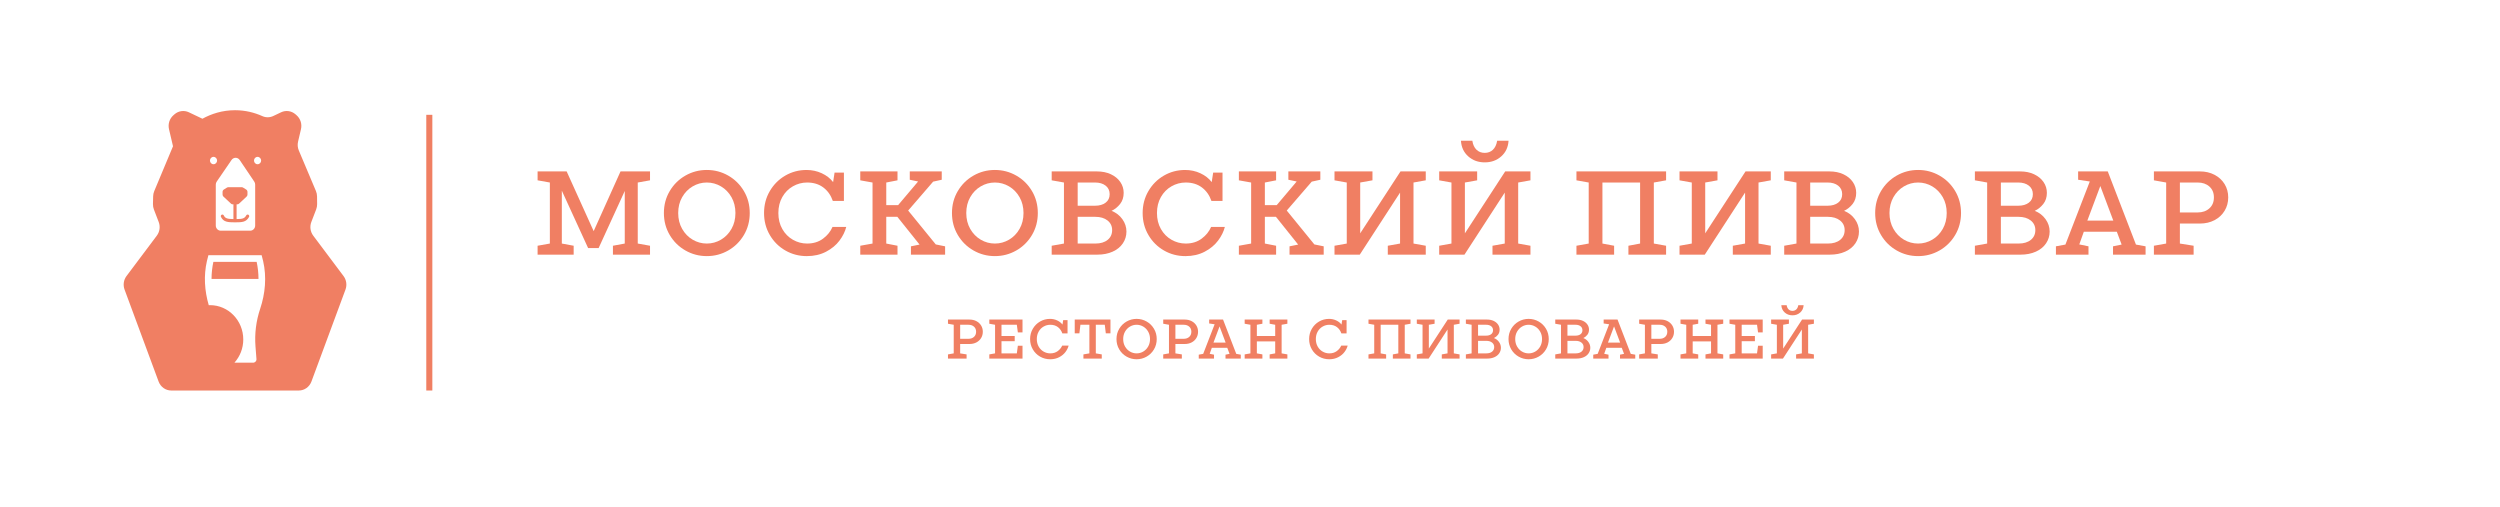 <?xml version="1.0" encoding="UTF-8" standalone="no"?>
<!-- Created with Inkscape (http://www.inkscape.org/) -->

<svg
   version="1.1"
   id="svg2"
   width="960.755"
   height="194.731"
   viewBox="0 0 960.755 194.731"
   sodipodi:docname="Копия московская-пивоварня-лого-горизонт-рус.ai"
   xmlns:inkscape="http://www.inkscape.org/namespaces/inkscape"
   xmlns:sodipodi="http://sodipodi.sourceforge.net/DTD/sodipodi-0.dtd"
   xmlns="http://www.w3.org/2000/svg"
   xmlns:svg="http://www.w3.org/2000/svg">
  <defs
     id="defs6">
    <clipPath
       clipPathUnits="userSpaceOnUse"
       id="clipPath18">
      <path
         d="m 35.651,33.501 h 652.128 v 80.808 H 35.651 Z"
         id="path16" />
    </clipPath>
    <clipPath
       clipPathUnits="userSpaceOnUse"
       id="clipPath42">
      <path
         d="M 0,146.048 H 720.566 V 0 H 0 Z"
         id="path40" />
    </clipPath>
  </defs>
  <sodipodi:namedview
     id="namedview4"
     pagecolor="#ffffff"
     bordercolor="#000000"
     borderopacity="0.25"
     inkscape:showpageshadow="2"
     inkscape:pageopacity="0.0"
     inkscape:pagecheckerboard="0"
     inkscape:deskcolor="#d1d1d1" />
  <g
     id="g8"
     inkscape:groupmode="layer"
     inkscape:label="Копия московская-пивоварня-лого-горизонт-рус"
     transform="matrix(1.333,0,0,-1.333,0,194.731)">
    <path
       d="m 122.897,33.5 h 1.746 v 79.484 h -1.746 z"
       style="fill:#f07f62;fill-opacity:1;fill-rule:nonzero;stroke:none"
       id="path10" />
    <g
       id="g12">
      <g
         id="g14"
         clip-path="url(#clipPath18)">
        <g
           id="g20"
           transform="translate(73.996,70.582)">
          <path
             d="m 0,0 h -12.481 c -0.345,-1.604 -0.529,-3.272 -0.529,-4.909 H 0.528 C 0.528,-3.272 0.342,-1.604 0,0"
             style="fill:#f07f63;fill-opacity:1;fill-rule:nonzero;stroke:none"
             id="path22" />
        </g>
        <g
           id="g24"
           transform="translate(67.754,81.985)">
          <path
             d="M 0,0 C 2.089,0 3.219,0.068 4.04,1.545 4.166,1.769 4.088,2.057 3.871,2.185 3.652,2.313 3.378,2.237 3.249,2.011 2.756,1.118 2.195,0.961 0.456,0.941 v 4.241 h 0.181 c 0.191,0 0.377,0.072 0.521,0.205 l 2.177,2.03 C 3.499,7.57 3.592,7.785 3.592,8.013 v 0.759 c 0,0.282 -0.142,0.543 -0.375,0.688 l -0.901,0.56 c -0.121,0.075 -0.26,0.115 -0.403,0.115 H 0.003 -1.91 c -0.144,0 -0.282,-0.04 -0.403,-0.115 L -3.214,9.46 C -3.449,9.315 -3.589,9.054 -3.589,8.772 V 8.013 c 0,-0.228 0.093,-0.443 0.254,-0.596 l 2.18,-2.03 c 0.143,-0.133 0.33,-0.205 0.521,-0.205 h 0.178 V 0.941 C -2.21,0.966 -2.836,1.145 -3.236,1.986 -3.347,2.216 -3.619,2.312 -3.846,2.2 -4.072,2.085 -4.163,1.804 -4.052,1.571 -3.338,0.075 -2.049,0 0,0"
             style="fill:#f07f63;fill-opacity:1;fill-rule:nonzero;stroke:none"
             id="path26" />
        </g>
        <g
           id="g28"
           transform="translate(81.039,113.712)">
          <path
             d="m 0,0 -2.233,-1.062 c -0.999,-0.475 -2.144,-0.502 -3.15,-0.051 -2.263,1.017 -4.904,1.711 -7.899,1.711 -3.69,0 -6.833,-1.05 -9.4,-2.457 v 0.002 L -26.586,0 c -1.375,0.654 -2.995,0.427 -4.153,-0.584 l -0.31,-0.272 c -1.122,-0.982 -1.613,-2.535 -1.268,-4.012 l 1.155,-4.923 -5.409,-12.933 c -0.196,-0.47 -0.304,-0.975 -0.317,-1.49 l -0.055,-2.226 c -0.013,-0.541 0.08,-1.079 0.274,-1.581 l 1.379,-3.598 c 0.509,-1.321 0.305,-2.819 -0.538,-3.942 l -8.744,-11.655 c -0.831,-1.109 -1.042,-2.586 -0.559,-3.895 l 9.816,-26.516 c 0.577,-1.556 2.024,-2.584 3.64,-2.584 H 5.107 c 1.616,0 3.063,1.028 3.639,2.584 l 9.817,26.516 c 0.485,1.309 0.273,2.786 -0.56,3.895 l -8.741,11.655 c -0.843,1.123 -1.047,2.621 -0.541,3.942 l 1.394,3.626 c 0.184,0.484 0.278,1.001 0.272,1.523 l -0.022,2.217 c -0.005,0.539 -0.116,1.071 -0.325,1.565 l -4.933,11.68 c -0.34,0.803 -0.416,1.699 -0.214,2.551 l 0.838,3.589 c 0.348,1.477 -0.143,3.03 -1.268,4.012 l -0.31,0.272 C 2.997,0.427 1.377,0.654 0,0 m -6.783,-12.851 c 0.568,0 1.029,-0.477 1.029,-1.064 0,-0.586 -0.461,-1.062 -1.029,-1.062 -0.571,0 -1.029,0.476 -1.029,1.062 0,0.587 0.458,1.064 1.029,1.064 m -6.328,-0.268 c 0.471,0 0.911,-0.237 1.178,-0.638 l 4.204,-6.235 c 0.168,-0.248 0.256,-0.544 0.256,-0.845 v -11.816 c 0,-0.821 -0.642,-1.485 -1.434,-1.485 h -8.485 c -0.793,0 -1.437,0.664 -1.437,1.485 v 11.808 c 0,0.308 0.091,0.607 0.265,0.857 l 4.281,6.242 c 0.266,0.392 0.704,0.627 1.172,0.627 m -6.37,0.268 c 0.569,0 1.029,-0.477 1.029,-1.064 0,-0.586 -0.46,-1.062 -1.029,-1.062 -0.569,0 -1.029,0.476 -1.029,1.062 0,0.587 0.46,1.064 1.029,1.064 m 13.433,-43.848 c -1.15,-3.464 -1.616,-7.088 -1.337,-10.779 l 0.28,-3.656 c 0.03,-0.257 -0.063,-0.546 -0.249,-0.737 -0.186,-0.194 -0.436,-0.322 -0.685,-0.322 h -5.097 -0.3 -0.02 c 1.578,1.763 2.55,4.112 2.55,6.699 0,5.463 -4.291,9.891 -9.587,9.891 -0.123,0 -0.241,-0.015 -0.362,-0.018 -1.216,4.143 -1.5,8.519 -0.536,12.715 0.098,0.428 0.433,1.702 0.433,1.702 h 15.345 c 0,0 0.337,-1.274 0.436,-1.702 1.047,-4.56 0.622,-9.334 -0.871,-13.793"
             style="fill:#f07f63;fill-opacity:1;fill-rule:nonzero;stroke:none"
             id="path30" />
        </g>
      </g>
    </g>
    <g
       id="g32"
       transform="translate(187.4,96.665)">
      <path
         d="M 0,0 V -2.568 L -3.536,-3.199 V -20.795 L 0,-21.426 v -2.568 h -10.692 v 2.568 l 3.409,0.631 V -5.641 L -14.817,-22.1 h -3.031 l -7.577,16.543 v -15.238 l 3.41,-0.631 v -2.568 h -10.398 v 2.568 l 3.536,0.631 v 17.596 l -3.536,0.631 V 0 h 8.377 L -16.248,-17.217 -8.503,0 Z"
         style="fill:#f07f63;fill-opacity:1;fill-rule:nonzero;stroke:none"
         id="path34" />
    </g>
    <g
       id="g36">
      <g
         id="g38"
         clip-path="url(#clipPath42)">
        <g
           id="g44"
           transform="translate(207.858,76.985)">
          <path
             d="m 0,0 c 1.263,0.744 2.273,1.782 3.031,3.115 0.758,1.333 1.137,2.855 1.137,4.568 0,1.711 -0.379,3.234 -1.137,4.567 -0.758,1.332 -1.768,2.371 -3.031,3.115 -1.263,0.743 -2.624,1.115 -4.083,1.115 -1.459,0 -2.82,-0.372 -4.083,-1.115 -1.263,-0.744 -2.273,-1.783 -3.031,-3.115 -0.758,-1.333 -1.137,-2.856 -1.137,-4.567 0,-1.713 0.379,-3.235 1.137,-4.568 0.758,-1.333 1.768,-2.371 3.031,-3.115 1.263,-0.744 2.624,-1.115 4.083,-1.115 1.459,0 2.82,0.371 4.083,1.115 m -10.25,-3.115 c -1.894,1.08 -3.403,2.568 -4.525,4.463 -1.123,1.894 -1.683,4.005 -1.683,6.335 0,2.329 0.56,4.441 1.683,6.335 1.122,1.894 2.631,3.381 4.525,4.462 1.895,1.08 3.95,1.62 6.167,1.62 2.216,0 4.272,-0.54 6.167,-1.62 1.895,-1.081 3.403,-2.568 4.525,-4.462 1.122,-1.894 1.684,-4.006 1.684,-6.335 0,-2.33 -0.562,-4.441 -1.684,-6.335 -1.122,-1.895 -2.63,-3.383 -4.525,-4.463 -1.895,-1.081 -3.951,-1.62 -6.167,-1.62 -2.217,0 -4.272,0.539 -6.167,1.62"
             style="fill:#f07f63;fill-opacity:1;fill-rule:nonzero;stroke:none"
             id="path46" />
        </g>
        <g
           id="g48"
           transform="translate(243.974,80.668)">
          <path
             d="m 0,0 c -0.337,-1.347 -0.989,-2.666 -1.958,-3.957 -0.968,-1.291 -2.259,-2.357 -3.872,-3.199 -1.614,-0.842 -3.459,-1.263 -5.536,-1.263 -2.245,0 -4.308,0.54 -6.188,1.621 -1.88,1.08 -3.374,2.567 -4.482,4.462 -1.11,1.894 -1.663,4.005 -1.663,6.335 0,2.329 0.553,4.441 1.663,6.335 1.108,1.894 2.595,3.381 4.461,4.462 1.866,1.08 3.908,1.621 6.125,1.621 1.571,0 3.038,-0.316 4.399,-0.948 1.361,-0.631 2.448,-1.48 3.262,-2.546 l 0.421,2.736 h 2.694 V 7.493 h -3.199 c -0.561,1.627 -1.473,2.918 -2.736,3.873 -1.263,0.953 -2.82,1.431 -4.672,1.431 -1.46,0 -2.828,-0.366 -4.105,-1.095 -1.277,-0.73 -2.294,-1.761 -3.051,-3.094 -0.758,-1.333 -1.137,-2.87 -1.137,-4.609 0,-1.741 0.379,-3.277 1.137,-4.609 0.757,-1.334 1.774,-2.365 3.051,-3.094 1.277,-0.731 2.645,-1.095 4.105,-1.095 1.795,0 3.325,0.47 4.588,1.41 1.263,0.94 2.174,2.07 2.736,3.389 z"
             style="fill:#f07f63;fill-opacity:1;fill-rule:nonzero;stroke:none"
             id="path50" />
        </g>
        <g
           id="g52"
           transform="translate(261.822,85.383)">
          <path
             d="m 0,0 7.956,-9.766 2.694,-0.547 v -2.4 H 0.8 v 2.4 l 2.484,0.505 -6.399,7.998 h -3.199 v -7.703 l 3.241,-0.632 v -2.568 h -10.734 v 2.568 l 3.536,0.632 V 8.082 l -3.536,0.632 v 2.567 H -3.073 V 8.714 L -6.314,8.082 V 1.558 h 3.409 l 5.768,6.819 -2.4,0.505 v 2.399 H 9.681 V 8.882 L 7.198,8.335 Z"
             style="fill:#f07f63;fill-opacity:1;fill-rule:nonzero;stroke:none"
             id="path54" />
        </g>
        <g
           id="g56"
           transform="translate(290.909,76.985)">
          <path
             d="m 0,0 c 1.263,0.744 2.273,1.782 3.031,3.115 0.758,1.333 1.137,2.855 1.137,4.568 0,1.711 -0.379,3.234 -1.137,4.567 -0.758,1.332 -1.768,2.371 -3.031,3.115 -1.263,0.743 -2.624,1.115 -4.083,1.115 -1.46,0 -2.82,-0.372 -4.083,-1.115 -1.263,-0.744 -2.273,-1.783 -3.031,-3.115 -0.758,-1.333 -1.137,-2.856 -1.137,-4.567 0,-1.713 0.379,-3.235 1.137,-4.568 0.758,-1.333 1.768,-2.371 3.031,-3.115 1.263,-0.744 2.623,-1.115 4.083,-1.115 1.459,0 2.82,0.371 4.083,1.115 m -10.25,-3.115 c -1.894,1.08 -3.403,2.568 -4.525,4.463 -1.123,1.894 -1.683,4.005 -1.683,6.335 0,2.329 0.56,4.441 1.683,6.335 1.122,1.894 2.631,3.381 4.525,4.462 1.895,1.08 3.95,1.62 6.167,1.62 2.216,0 4.272,-0.54 6.167,-1.62 1.894,-1.081 3.403,-2.568 4.525,-4.462 1.123,-1.894 1.684,-4.006 1.684,-6.335 0,-2.33 -0.561,-4.441 -1.684,-6.335 -1.122,-1.895 -2.631,-3.383 -4.525,-4.463 -1.895,-1.081 -3.951,-1.62 -6.167,-1.62 -2.217,0 -4.272,0.539 -6.167,1.62"
             style="fill:#f07f63;fill-opacity:1;fill-rule:nonzero;stroke:none"
             id="path58" />
        </g>
        <g
           id="g60"
           transform="translate(315.787,75.87)">
          <path
             d="M 0,0 C 1.487,0 2.666,0.351 3.536,1.052 4.405,1.754 4.84,2.694 4.84,3.872 4.84,5.023 4.399,5.949 3.515,6.65 2.631,7.352 1.459,7.703 0,7.703 H -5.094 V 0 Z m -5.094,17.596 v -6.693 h 5.009 c 1.264,0 2.28,0.294 3.052,0.883 0.772,0.589 1.158,1.403 1.158,2.442 0,1.038 -0.386,1.859 -1.158,2.463 -0.772,0.603 -1.788,0.905 -3.052,0.905 z M 7.787,7.03 C 8.572,5.935 8.966,4.742 8.966,3.452 8.966,2.217 8.622,1.087 7.934,0.063 7.247,-0.962 6.264,-1.762 4.988,-2.337 3.711,-2.912 2.244,-3.199 0.589,-3.199 h -13.176 v 2.568 L -9.051,0 v 17.596 l -3.536,0.631 v 2.568 H 0.462 c 1.516,0 2.856,-0.274 4.021,-0.821 1.164,-0.547 2.069,-1.292 2.715,-2.231 0.645,-0.941 0.968,-1.986 0.968,-3.136 0,-1.263 -0.344,-2.33 -1.031,-3.199 C 6.447,10.537 5.626,9.878 4.672,9.429 5.963,8.924 7.001,8.124 7.787,7.03"
             style="fill:#f07f63;fill-opacity:1;fill-rule:nonzero;stroke:none"
             id="path62" />
        </g>
        <g
           id="g64"
           transform="translate(353.124,80.668)">
          <path
             d="m 0,0 c -0.337,-1.347 -0.989,-2.666 -1.958,-3.957 -0.968,-1.291 -2.259,-2.357 -3.872,-3.199 -1.614,-0.842 -3.459,-1.263 -5.536,-1.263 -2.245,0 -4.308,0.54 -6.188,1.621 -1.88,1.08 -3.374,2.567 -4.482,4.462 -1.11,1.894 -1.663,4.005 -1.663,6.335 0,2.329 0.553,4.441 1.663,6.335 1.108,1.894 2.595,3.381 4.461,4.462 1.866,1.08 3.908,1.621 6.125,1.621 1.571,0 3.038,-0.316 4.399,-0.948 1.361,-0.631 2.448,-1.48 3.262,-2.546 l 0.421,2.736 h 2.694 V 7.493 h -3.199 c -0.561,1.627 -1.473,2.918 -2.736,3.873 -1.263,0.953 -2.82,1.431 -4.673,1.431 -1.459,0 -2.827,-0.366 -4.104,-1.095 -1.277,-0.73 -2.294,-1.761 -3.051,-3.094 -0.758,-1.333 -1.137,-2.87 -1.137,-4.609 0,-1.741 0.379,-3.277 1.137,-4.609 0.757,-1.334 1.774,-2.365 3.051,-3.094 1.277,-0.731 2.645,-1.095 4.104,-1.095 1.796,0 3.326,0.47 4.589,1.41 1.263,0.94 2.174,2.07 2.736,3.389 z"
             style="fill:#f07f63;fill-opacity:1;fill-rule:nonzero;stroke:none"
             id="path66" />
        </g>
        <g
           id="g68"
           transform="translate(370.971,85.383)">
          <path
             d="m 0,0 7.957,-9.766 2.693,-0.547 v -2.4 H 0.799 v 2.4 l 2.485,0.505 -6.398,7.998 h -3.2 v -7.703 l 3.241,-0.632 v -2.568 h -10.733 v 2.568 l 3.536,0.632 V 8.082 l -3.536,0.632 v 2.567 H -3.073 V 8.714 L -6.314,8.082 V 1.558 h 3.411 l 5.765,6.819 -2.4,0.505 v 2.399 H 9.681 V 8.882 L 7.199,8.335 Z"
             style="fill:#f07f63;fill-opacity:1;fill-rule:nonzero;stroke:none"
             id="path70" />
        </g>
        <g
           id="g72"
           transform="translate(411.045,96.665)">
          <path
             d="M 0,0 V -2.568 L -3.536,-3.199 V -20.795 L 0,-21.426 v -2.568 h -10.945 v 2.568 l 3.535,0.631 v 14.691 l -11.616,-17.89 h -7.283 v 2.568 l 3.535,0.631 v 17.596 l -3.535,0.631 V 0 h 10.944 v -2.568 l -3.536,-0.631 V -17.848 L -7.282,0 Z"
             style="fill:#f07f63;fill-opacity:1;fill-rule:nonzero;stroke:none"
             id="path74" />
        </g>
        <g
           id="g76"
           transform="translate(423.294,101)">
          <path
             d="M 0,0 C -1.291,1.15 -1.992,2.652 -2.104,4.504 H 1.179 C 1.348,3.381 1.747,2.519 2.379,1.915 3.01,1.312 3.802,1.01 4.757,1.01 c 0.926,0 1.705,0.295 2.337,0.884 0.63,0.589 1.044,1.459 1.242,2.61 h 3.282 C 11.506,2.652 10.805,1.15 9.514,0 8.223,-1.151 6.638,-1.726 4.757,-1.726 2.876,-1.726 1.291,-1.151 0,0 M 17.933,-4.336 V -6.904 L 14.397,-7.535 V -25.13 l 3.536,-0.632 V -28.33 H 6.988 v 2.568 l 3.536,0.632 v 14.691 L -1.093,-28.33 h -7.283 v 2.568 l 3.536,0.632 v 17.595 l -3.536,0.631 v 2.568 H 2.568 v -2.568 l -3.535,-0.631 v -14.649 l 11.618,17.848 z"
             style="fill:#f07f63;fill-opacity:1;fill-rule:nonzero;stroke:none"
             id="path78" />
        </g>
        <g
           id="g80"
           transform="translate(465.346,72.671)">
          <path
             d="m 0,0 h -10.86 v 2.568 l 3.535,0.631 v 17.596 l -3.535,0.631 v 2.568 H 14.985 V 21.426 L 11.45,20.795 V 3.199 L 14.985,2.568 V 0 H 4.125 V 2.568 L 7.492,3.199 V 20.795 H -3.368 V 3.199 L 0,2.568 Z"
             style="fill:#f07f63;fill-opacity:1;fill-rule:nonzero;stroke:none"
             id="path82" />
        </g>
        <g
           id="g84"
           transform="translate(510.513,96.665)">
          <path
             d="M 0,0 V -2.568 L -3.536,-3.199 V -20.795 L 0,-21.426 v -2.568 h -10.945 v 2.568 l 3.535,0.631 v 14.691 l -11.616,-17.89 h -7.283 v 2.568 l 3.535,0.631 v 17.596 l -3.535,0.631 V 0 h 10.944 v -2.568 l -3.536,-0.631 V -17.848 L -7.283,0 Z"
             style="fill:#f07f63;fill-opacity:1;fill-rule:nonzero;stroke:none"
             id="path86" />
        </g>
        <g
           id="g88"
           transform="translate(526.97,75.87)">
          <path
             d="M 0,0 C 1.488,0 2.666,0.351 3.536,1.052 4.406,1.754 4.842,2.694 4.842,3.872 4.842,5.023 4.4,5.949 3.515,6.65 2.631,7.352 1.459,7.703 0,7.703 H -5.094 V 0 Z m -5.094,17.596 v -6.693 h 5.011 c 1.262,0 2.278,0.294 3.05,0.883 0.773,0.589 1.159,1.403 1.159,2.442 0,1.038 -0.386,1.859 -1.159,2.463 -0.772,0.603 -1.788,0.905 -3.05,0.905 z M 7.787,7.03 C 8.574,5.935 8.967,4.742 8.967,3.452 8.967,2.217 8.622,1.087 7.935,0.063 7.247,-0.962 6.265,-1.762 4.988,-2.337 3.711,-2.912 2.246,-3.199 0.59,-3.199 h -13.175 v 2.568 L -9.05,0 v 17.596 l -3.535,0.631 v 2.568 H 0.464 c 1.514,0 2.854,-0.274 4.019,-0.821 1.164,-0.547 2.07,-1.292 2.716,-2.231 0.645,-0.941 0.967,-1.986 0.967,-3.136 0,-1.263 -0.344,-2.33 -1.031,-3.199 C 6.448,10.537 5.627,9.878 4.673,9.429 5.963,8.924 7.002,8.124 7.787,7.03"
             style="fill:#f07f63;fill-opacity:1;fill-rule:nonzero;stroke:none"
             id="path90" />
        </g>
        <g
           id="g92"
           transform="translate(557.068,76.985)">
          <path
             d="m 0,0 c 1.263,0.744 2.274,1.782 3.032,3.115 0.756,1.333 1.135,2.855 1.135,4.568 0,1.711 -0.379,3.234 -1.135,4.567 -0.758,1.332 -1.769,2.371 -3.032,3.115 -1.263,0.743 -2.624,1.115 -4.082,1.115 -1.46,0 -2.821,-0.372 -4.084,-1.115 -1.263,-0.744 -2.273,-1.783 -3.031,-3.115 -0.758,-1.333 -1.137,-2.856 -1.137,-4.567 0,-1.713 0.379,-3.235 1.137,-4.568 0.758,-1.333 1.768,-2.371 3.031,-3.115 1.263,-0.744 2.624,-1.115 4.084,-1.115 1.458,0 2.819,0.371 4.082,1.115 m -10.25,-3.115 c -1.893,1.08 -3.403,2.568 -4.524,4.463 -1.123,1.894 -1.684,4.005 -1.684,6.335 0,2.329 0.561,4.441 1.684,6.335 1.121,1.894 2.631,3.381 4.524,4.462 1.895,1.08 3.95,1.62 6.168,1.62 2.216,0 4.272,-0.54 6.166,-1.62 1.895,-1.081 3.403,-2.568 4.525,-4.462 1.122,-1.894 1.685,-4.006 1.685,-6.335 0,-2.33 -0.563,-4.441 -1.685,-6.335 -1.122,-1.895 -2.63,-3.383 -4.525,-4.463 -1.894,-1.081 -3.95,-1.62 -6.166,-1.62 -2.218,0 -4.273,0.539 -6.168,1.62"
             style="fill:#f07f63;fill-opacity:1;fill-rule:nonzero;stroke:none"
             id="path94" />
        </g>
        <g
           id="g96"
           transform="translate(581.944,75.87)">
          <path
             d="M 0,0 C 1.488,0 2.666,0.351 3.536,1.052 4.406,1.754 4.842,2.694 4.842,3.872 4.842,5.023 4.4,5.949 3.515,6.65 2.631,7.352 1.459,7.703 0,7.703 H -5.094 V 0 Z m -5.094,17.596 v -6.693 h 5.011 c 1.262,0 2.278,0.294 3.051,0.883 0.772,0.589 1.158,1.403 1.158,2.442 0,1.038 -0.386,1.859 -1.158,2.463 -0.773,0.603 -1.789,0.905 -3.051,0.905 z M 7.787,7.03 C 8.574,5.935 8.967,4.742 8.967,3.452 8.967,2.217 8.622,1.087 7.935,0.063 7.247,-0.962 6.265,-1.762 4.988,-2.337 3.711,-2.912 2.246,-3.199 0.59,-3.199 h -13.175 v 2.568 L -9.05,0 v 17.596 l -3.535,0.631 v 2.568 H 0.464 c 1.514,0 2.854,-0.274 4.019,-0.821 1.164,-0.547 2.07,-1.292 2.716,-2.231 0.645,-0.941 0.967,-1.986 0.967,-3.136 0,-1.263 -0.344,-2.33 -1.031,-3.199 C 6.448,10.537 5.627,9.878 4.673,9.429 5.963,8.924 7.002,8.124 7.787,7.03"
             style="fill:#f07f63;fill-opacity:1;fill-rule:nonzero;stroke:none"
             id="path98" />
        </g>
        <g
           id="g100"
           transform="translate(601.771,82.479)">
          <path
             d="M 0,0 H 7.493 L 3.746,9.976 Z m 5.893,14.186 8.125,-21.09 2.777,-0.504 v -2.4 H 7.408 v 2.4 l 2.484,0.504 -1.389,3.705 h -9.514 l -1.304,-3.662 2.652,-0.547 v -2.4 H -9.05 v 2.4 l 2.736,0.504 7.029,18.185 -3.366,0.505 v 2.4 z"
             style="fill:#f07f63;fill-opacity:1;fill-rule:nonzero;stroke:none"
             id="path102" />
        </g>
        <g
           id="g104"
           transform="translate(633.595,84.836)">
          <path
             d="m 0,0 c 1.375,0 2.497,0.393 3.367,1.179 0.87,0.785 1.305,1.837 1.305,3.157 0,1.318 -0.435,2.363 -1.305,3.136 C 2.497,8.243 1.375,8.63 0,8.63 H -5.136 V 0 Z m 0.632,11.829 c 1.571,0 2.974,-0.323 4.208,-0.969 C 6.075,10.215 7.044,9.324 7.745,8.188 8.446,7.051 8.798,5.767 8.798,4.336 8.798,2.905 8.446,1.613 7.745,0.463 7.044,-0.688 6.075,-1.586 4.84,-2.231 3.606,-2.877 2.203,-3.199 0.632,-3.199 h -5.768 v -5.767 l 3.958,-0.631 v -2.568 h -11.45 v 2.568 l 3.536,0.631 V 8.63 l -3.536,0.631 v 2.568 z"
             style="fill:#f07f63;fill-opacity:1;fill-rule:nonzero;stroke:none"
             id="path106" />
        </g>
        <g
           id="g108"
           transform="translate(279.22,48.41)">
          <path
             d="M 0,0 C 0.644,0 1.17,0.184 1.579,0.552 1.986,0.921 2.19,1.414 2.19,2.032 2.19,2.65 1.986,3.141 1.579,3.502 1.17,3.864 0.644,4.045 0,4.045 H -2.407 V 0 Z M 0.296,5.544 C 1.032,5.544 1.69,5.393 2.269,5.091 2.848,4.788 3.302,4.37 3.63,3.838 3.959,3.305 4.124,2.703 4.124,2.032 4.124,1.362 3.959,0.757 3.63,0.217 3.302,-0.322 2.848,-0.744 2.269,-1.046 1.69,-1.349 1.032,-1.499 0.296,-1.499 h -2.703 v -2.704 l 1.855,-0.296 v -1.203 h -5.367 v 1.203 l 1.657,0.296 v 8.248 l -1.657,0.296 v 1.203 z"
             style="fill:#f07f62;fill-opacity:1;fill-rule:nonzero;stroke:none"
             id="path110" />
        </g>
        <g
           id="g112"
           transform="translate(293.446,50.246)">
          <path
             d="m 0,0 -0.296,2.21 h -4.42 v -3.236 h 3.808 v -1.501 h -3.808 v -3.512 h 4.42 L 0,-3.828 h 1.342 v -3.71 h -9.57 v 1.203 l 1.657,0.296 V 2.21 l -1.657,0.295 v 1.204 h 9.57 L 1.342,0 Z"
             style="fill:#f07f62;fill-opacity:1;fill-rule:nonzero;stroke:none"
             id="path114" />
        </g>
        <g
           id="g116"
           transform="translate(308.087,46.456)">
          <path
             d="m 0,0 c -0.157,-0.631 -0.463,-1.25 -0.917,-1.854 -0.454,-0.606 -1.059,-1.106 -1.815,-1.5 -0.757,-0.395 -1.622,-0.592 -2.595,-0.592 -1.053,0 -2.02,0.253 -2.901,0.76 -0.881,0.506 -1.582,1.204 -2.101,2.092 -0.52,0.887 -0.78,1.878 -0.78,2.97 0,1.09 0.26,2.081 0.78,2.968 0.519,0.888 1.217,1.586 2.091,2.092 0.875,0.507 1.832,0.76 2.872,0.76 0.736,0 1.423,-0.147 2.061,-0.444 0.638,-0.296 1.147,-0.694 1.53,-1.194 l 0.197,1.282 h 1.263 V 3.512 h -1.5 c -0.263,0.763 -0.691,1.368 -1.283,1.817 -0.591,0.447 -1.322,0.67 -2.19,0.67 -0.684,0 -1.325,-0.171 -1.924,-0.514 C -7.81,5.144 -8.287,4.661 -8.642,4.036 -8.997,3.411 -9.175,2.69 -9.175,1.876 c 0,-0.816 0.178,-1.537 0.533,-2.161 0.355,-0.626 0.832,-1.109 1.43,-1.451 0.599,-0.343 1.24,-0.513 1.924,-0.513 0.842,0 1.559,0.221 2.151,0.661 0.592,0.441 1.019,0.97 1.283,1.588 z"
             style="fill:#f07f62;fill-opacity:1;fill-rule:nonzero;stroke:none"
             id="path118" />
        </g>
        <g
           id="g120"
           transform="translate(317.638,42.708)">
          <path
             d="m 0,0 h -5.288 v 1.204 l 1.717,0.295 V 9.748 H -6.156 L -6.452,7.281 h -1.342 v 3.966 h 10.3 V 7.281 H 1.165 L 0.868,9.748 H -1.717 V 1.499 L 0,1.204 Z"
             style="fill:#f07f62;fill-opacity:1;fill-rule:nonzero;stroke:none"
             id="path122" />
        </g>
        <g
           id="g124"
           transform="translate(329.595,44.73)">
          <path
             d="M 0,0 C 0.592,0.349 1.065,0.836 1.42,1.461 1.775,2.085 1.953,2.799 1.953,3.602 1.953,4.404 1.775,5.118 1.42,5.742 1.065,6.367 0.592,6.854 0,7.203 -0.592,7.551 -1.231,7.726 -1.914,7.726 -2.598,7.726 -3.236,7.551 -3.828,7.203 -4.42,6.854 -4.894,6.367 -5.249,5.742 -5.604,5.118 -5.781,4.404 -5.781,3.602 -5.781,2.799 -5.604,2.085 -5.249,1.461 -4.894,0.836 -4.42,0.349 -3.828,0 c 0.592,-0.348 1.23,-0.523 1.914,-0.523 0.683,0 1.322,0.175 1.914,0.523 m -4.805,-1.459 c -0.888,0.506 -1.595,1.203 -2.121,2.091 -0.526,0.888 -0.789,1.878 -0.789,2.97 0,1.091 0.263,2.081 0.789,2.969 0.526,0.887 1.233,1.585 2.121,2.091 0.888,0.508 1.852,0.761 2.891,0.761 1.039,0 2.003,-0.253 2.89,-0.761 C 1.865,8.156 2.571,7.458 3.098,6.571 3.624,5.683 3.887,4.693 3.887,3.602 3.887,2.51 3.624,1.52 3.098,0.632 2.571,-0.256 1.865,-0.953 0.976,-1.459 0.089,-1.967 -0.875,-2.22 -1.914,-2.22 c -1.039,0 -2.003,0.253 -2.891,0.761"
             style="fill:#f07f62;fill-opacity:1;fill-rule:nonzero;stroke:none"
             id="path126" />
        </g>
        <g
           id="g128"
           transform="translate(341.275,48.41)">
          <path
             d="M 0,0 C 0.644,0 1.17,0.184 1.579,0.552 1.986,0.921 2.19,1.414 2.19,2.032 2.19,2.65 1.986,3.141 1.579,3.502 1.17,3.864 0.644,4.045 0,4.045 H -2.407 V 0 Z M 0.296,5.544 C 1.032,5.544 1.69,5.393 2.269,5.091 2.848,4.788 3.302,4.37 3.63,3.838 3.959,3.305 4.124,2.703 4.124,2.032 4.124,1.362 3.959,0.757 3.63,0.217 3.302,-0.322 2.848,-0.744 2.269,-1.046 1.69,-1.349 1.032,-1.499 0.296,-1.499 h -2.703 v -2.704 l 1.855,-0.296 v -1.203 h -5.367 v 1.203 l 1.657,0.296 v 8.248 l -1.657,0.296 v 1.203 z"
             style="fill:#f07f62;fill-opacity:1;fill-rule:nonzero;stroke:none"
             id="path130" />
        </g>
        <g
           id="g132"
           transform="translate(349.84,47.306)">
          <path
             d="M 0,0 H 3.512 L 1.756,4.676 Z M 2.762,6.649 6.57,-3.236 7.873,-3.472 V -4.598 H 3.472 v 1.126 l 1.165,0.236 -0.651,1.737 h -4.46 l -0.612,-1.718 1.243,-0.255 v -1.126 h -4.399 v 1.126 l 1.282,0.236 3.295,8.524 -1.578,0.237 v 1.124 z"
             style="fill:#f07f62;fill-opacity:1;fill-rule:nonzero;stroke:none"
             id="path134" />
        </g>
        <g
           id="g136"
           transform="translate(371.149,53.955)">
          <path
             d="M 0,0 V -1.204 L -1.657,-1.499 V -9.748 L 0,-10.043 v -1.204 h -5.11 v 1.204 l 1.598,0.295 v 3.453 H -8.8 v -3.453 l 1.598,-0.295 v -1.204 h -5.11 v 1.204 l 1.657,0.295 v 8.249 l -1.657,0.295 V 0 h 5.11 V -1.204 L -8.8,-1.499 v -3.236 h 5.288 v 3.236 L -5.11,-1.204 V 0 Z"
             style="fill:#f07f62;fill-opacity:1;fill-rule:nonzero;stroke:none"
             id="path138" />
        </g>
        <g
           id="g140"
           transform="translate(388.533,46.456)">
          <path
             d="m 0,0 c -0.158,-0.631 -0.464,-1.25 -0.919,-1.854 -0.453,-0.606 -1.058,-1.106 -1.815,-1.5 -0.756,-0.395 -1.621,-0.592 -2.593,-0.592 -1.054,0 -2.02,0.253 -2.901,0.76 -0.883,0.506 -1.583,1.204 -2.102,2.092 -0.52,0.887 -0.779,1.878 -0.779,2.97 0,1.09 0.259,2.081 0.779,2.968 0.519,0.888 1.217,1.586 2.092,2.092 0.875,0.507 1.832,0.76 2.871,0.76 0.736,0 1.423,-0.147 2.062,-0.444 0.637,-0.296 1.147,-0.694 1.528,-1.194 l 0.198,1.282 h 1.263 V 3.512 h -1.499 c -0.263,0.763 -0.691,1.368 -1.284,1.817 -0.592,0.447 -1.321,0.67 -2.19,0.67 -0.683,0 -1.326,-0.171 -1.923,-0.514 C -7.811,5.144 -8.287,4.661 -8.643,4.036 -8.997,3.411 -9.176,2.69 -9.176,1.876 c 0,-0.816 0.179,-1.537 0.533,-2.161 0.356,-0.626 0.832,-1.109 1.431,-1.451 0.597,-0.343 1.24,-0.513 1.923,-0.513 0.842,0 1.56,0.221 2.151,0.661 0.592,0.441 1.02,0.97 1.283,1.588 z"
             style="fill:#f07f62;fill-opacity:1;fill-rule:nonzero;stroke:none"
             id="path142" />
        </g>
        <g
           id="g144"
           transform="translate(399.622,42.708)">
          <path
             d="m 0,0 h -5.091 v 1.204 l 1.657,0.295 v 8.249 l -1.657,0.295 v 1.204 H 7.024 V 10.043 L 5.367,9.748 V 1.499 L 7.024,1.204 V 0 H 1.933 V 1.204 L 3.512,1.499 V 9.748 H -1.579 V 1.499 L 0,1.204 Z"
             style="fill:#f07f62;fill-opacity:1;fill-rule:nonzero;stroke:none"
             id="path146" />
        </g>
        <g
           id="g148"
           transform="translate(420.794,53.955)">
          <path
             d="M 0,0 V -1.204 L -1.657,-1.499 V -9.748 L 0,-10.043 v -1.204 h -5.131 v 1.204 l 1.659,0.295 v 6.887 l -5.447,-8.386 h -3.413 v 1.204 l 1.657,0.295 v 8.249 l -1.657,0.295 V 0 h 5.13 V -1.204 L -8.86,-1.499 V -8.365 L -3.413,0 Z"
             style="fill:#f07f62;fill-opacity:1;fill-rule:nonzero;stroke:none"
             id="path150" />
        </g>
        <g
           id="g152"
           transform="translate(428.509,44.207)">
          <path
             d="m 0,0 c 0.696,0 1.249,0.164 1.657,0.493 0.407,0.329 0.612,0.77 0.612,1.322 0,0.54 -0.207,0.974 -0.622,1.303 C 1.233,3.447 0.683,3.611 0,3.611 H -2.388 V 0 Z M -2.388,8.249 V 5.111 h 2.348 c 0.592,0 1.069,0.138 1.43,0.414 C 1.752,5.801 1.933,6.183 1.933,6.67 1.933,7.157 1.752,7.541 1.39,7.825 1.029,8.107 0.552,8.249 -0.04,8.249 Z M 3.65,3.295 C 4.018,2.783 4.202,2.224 4.202,1.619 4.202,1.039 4.041,0.51 3.719,0.029 3.396,-0.451 2.937,-0.825 2.338,-1.094 1.739,-1.364 1.052,-1.499 0.276,-1.499 H -5.9 v 1.203 L -4.243,0 V 8.249 L -5.9,8.544 V 9.748 H 0.217 C 0.927,9.748 1.554,9.619 2.1,9.364 2.646,9.107 3.07,8.758 3.373,8.318 3.677,7.876 3.827,7.387 3.827,6.847 3.827,6.255 3.666,5.755 3.344,5.348 3.021,4.939 2.637,4.631 2.19,4.42 2.794,4.184 3.281,3.809 3.65,3.295"
             style="fill:#f07f62;fill-opacity:1;fill-rule:nonzero;stroke:none"
             id="path154" />
        </g>
        <g
           id="g156"
           transform="translate(442.617,44.73)">
          <path
             d="m 0,0 c 0.592,0.349 1.065,0.836 1.421,1.461 0.354,0.624 0.532,1.338 0.532,2.141 0,0.802 -0.178,1.516 -0.532,2.14 C 1.065,6.367 0.592,6.854 0,7.203 -0.592,7.551 -1.231,7.726 -1.914,7.726 -2.599,7.726 -3.236,7.551 -3.828,7.203 -4.42,6.854 -4.893,6.367 -5.249,5.742 -5.604,5.118 -5.782,4.404 -5.782,3.602 -5.782,2.799 -5.604,2.085 -5.249,1.461 -4.893,0.836 -4.42,0.349 -3.828,0 c 0.592,-0.348 1.229,-0.523 1.914,-0.523 0.683,0 1.322,0.175 1.914,0.523 m -4.805,-1.459 c -0.888,0.506 -1.595,1.203 -2.122,2.091 -0.525,0.888 -0.788,1.878 -0.788,2.97 0,1.091 0.263,2.081 0.788,2.969 0.527,0.887 1.234,1.585 2.122,2.091 0.888,0.508 1.852,0.761 2.891,0.761 1.039,0 2.003,-0.253 2.89,-0.761 C 1.864,8.156 2.572,7.458 3.097,6.571 3.624,5.683 3.887,4.693 3.887,3.602 3.887,2.51 3.624,1.52 3.097,0.632 2.572,-0.256 1.864,-0.953 0.976,-1.459 0.089,-1.967 -0.875,-2.22 -1.914,-2.22 c -1.039,0 -2.003,0.253 -2.891,0.761"
             style="fill:#f07f62;fill-opacity:1;fill-rule:nonzero;stroke:none"
             id="path158" />
        </g>
        <g
           id="g160"
           transform="translate(454.279,44.207)">
          <path
             d="m 0,0 c 0.696,0 1.249,0.164 1.657,0.493 0.407,0.329 0.612,0.77 0.612,1.322 0,0.54 -0.207,0.974 -0.622,1.303 C 1.233,3.447 0.683,3.611 0,3.611 H -2.388 V 0 Z M -2.388,8.249 V 5.111 h 2.348 c 0.592,0 1.069,0.138 1.43,0.414 C 1.752,5.801 1.933,6.183 1.933,6.67 1.933,7.157 1.752,7.541 1.39,7.825 1.029,8.107 0.552,8.249 -0.04,8.249 Z M 3.65,3.295 C 4.018,2.783 4.202,2.224 4.202,1.619 4.202,1.039 4.041,0.51 3.719,0.029 3.396,-0.451 2.937,-0.825 2.338,-1.094 1.739,-1.364 1.052,-1.499 0.276,-1.499 H -5.9 v 1.203 L -4.243,0 V 8.249 L -5.9,8.544 V 9.748 H 0.217 C 0.927,9.748 1.554,9.619 2.1,9.364 2.646,9.107 3.07,8.758 3.373,8.318 3.677,7.876 3.827,7.387 3.827,6.847 3.827,6.255 3.666,5.755 3.344,5.348 3.021,4.939 2.637,4.631 2.19,4.42 2.794,4.184 3.281,3.809 3.65,3.295"
             style="fill:#f07f62;fill-opacity:1;fill-rule:nonzero;stroke:none"
             id="path162" />
        </g>
        <g
           id="g164"
           transform="translate(463.572,47.306)">
          <path
             d="M 0,0 H 3.512 L 1.756,4.676 Z m 2.762,6.649 3.809,-9.885 1.301,-0.236 v -1.126 h -4.4 v 1.126 l 1.164,0.236 -0.651,1.737 h -4.459 l -0.611,-1.718 1.243,-0.255 v -1.126 h -4.401 v 1.126 l 1.283,0.236 3.295,8.524 -1.578,0.237 v 1.124 z"
             style="fill:#f07f62;fill-opacity:1;fill-rule:nonzero;stroke:none"
             id="path166" />
        </g>
        <g
           id="g168"
           transform="translate(478.489,48.41)">
          <path
             d="M 0,0 C 0.645,0 1.17,0.184 1.579,0.552 1.986,0.921 2.19,1.414 2.19,2.032 2.19,2.65 1.986,3.141 1.579,3.502 1.17,3.864 0.645,4.045 0,4.045 H -2.407 V 0 Z M 0.296,5.544 C 1.033,5.544 1.691,5.393 2.269,5.091 2.848,4.788 3.301,4.37 3.63,3.838 3.959,3.305 4.124,2.703 4.124,2.032 4.124,1.362 3.959,0.757 3.63,0.217 3.301,-0.322 2.848,-0.744 2.269,-1.046 1.691,-1.349 1.033,-1.499 0.296,-1.499 h -2.703 v -2.704 l 1.855,-0.296 V -5.702 H -5.92 v 1.203 l 1.658,0.296 V 4.045 L -5.92,4.341 v 1.203 z"
             style="fill:#f07f62;fill-opacity:1;fill-rule:nonzero;stroke:none"
             id="path170" />
        </g>
        <g
           id="g172"
           transform="translate(496.8,53.955)">
          <path
             d="M 0,0 V -1.204 L -1.658,-1.499 V -9.748 L 0,-10.043 v -1.204 h -5.111 v 1.204 l 1.599,0.295 v 3.453 h -5.289 v -3.453 l 1.598,-0.295 v -1.204 h -5.11 v 1.204 l 1.657,0.295 v 8.249 l -1.657,0.295 V 0 h 5.11 v -1.204 l -1.598,-0.295 v -3.236 h 5.289 v 3.236 l -1.599,0.295 V 0 Z"
             style="fill:#f07f62;fill-opacity:1;fill-rule:nonzero;stroke:none"
             id="path174" />
        </g>
        <g
           id="g176"
           transform="translate(506.843,50.246)">
          <path
             d="m 0,0 -0.296,2.21 h -4.42 v -3.236 h 3.809 v -1.501 h -3.809 v -3.512 h 4.42 L 0,-3.828 h 1.342 v -3.71 h -9.57 v 1.203 l 1.657,0.296 V 2.21 l -1.657,0.295 v 1.204 h 9.57 L 1.342,0 Z"
             style="fill:#f07f62;fill-opacity:1;fill-rule:nonzero;stroke:none"
             id="path178" />
        </g>
        <g
           id="g180"
           transform="translate(514.539,55.987)">
          <path
             d="M 0,0 C -0.606,0.54 -0.935,1.244 -0.987,2.112 H 0.552 C 0.631,1.585 0.818,1.181 1.114,0.898 1.411,0.615 1.782,0.474 2.229,0.474 c 0.434,0 0.799,0.138 1.096,0.414 0.295,0.277 0.489,0.684 0.581,1.224 H 5.445 C 5.393,1.244 5.064,0.54 4.459,0 3.854,-0.539 3.11,-0.808 2.229,-0.808 1.348,-0.808 0.604,-0.539 0,0 M 8.405,-2.032 V -3.236 L 6.748,-3.531 v -8.249 l 1.657,-0.295 v -1.204 H 3.274 v 1.204 l 1.659,0.295 v 6.887 l -5.447,-8.386 h -3.413 v 1.204 l 1.657,0.295 v 8.249 l -1.657,0.295 v 1.204 h 5.131 v -1.204 l -1.659,-0.295 v -6.867 l 5.447,8.366 z"
             style="fill:#f07f62;fill-opacity:1;fill-rule:nonzero;stroke:none"
             id="path182" />
        </g>
      </g>
    </g>
  </g>
</svg>
